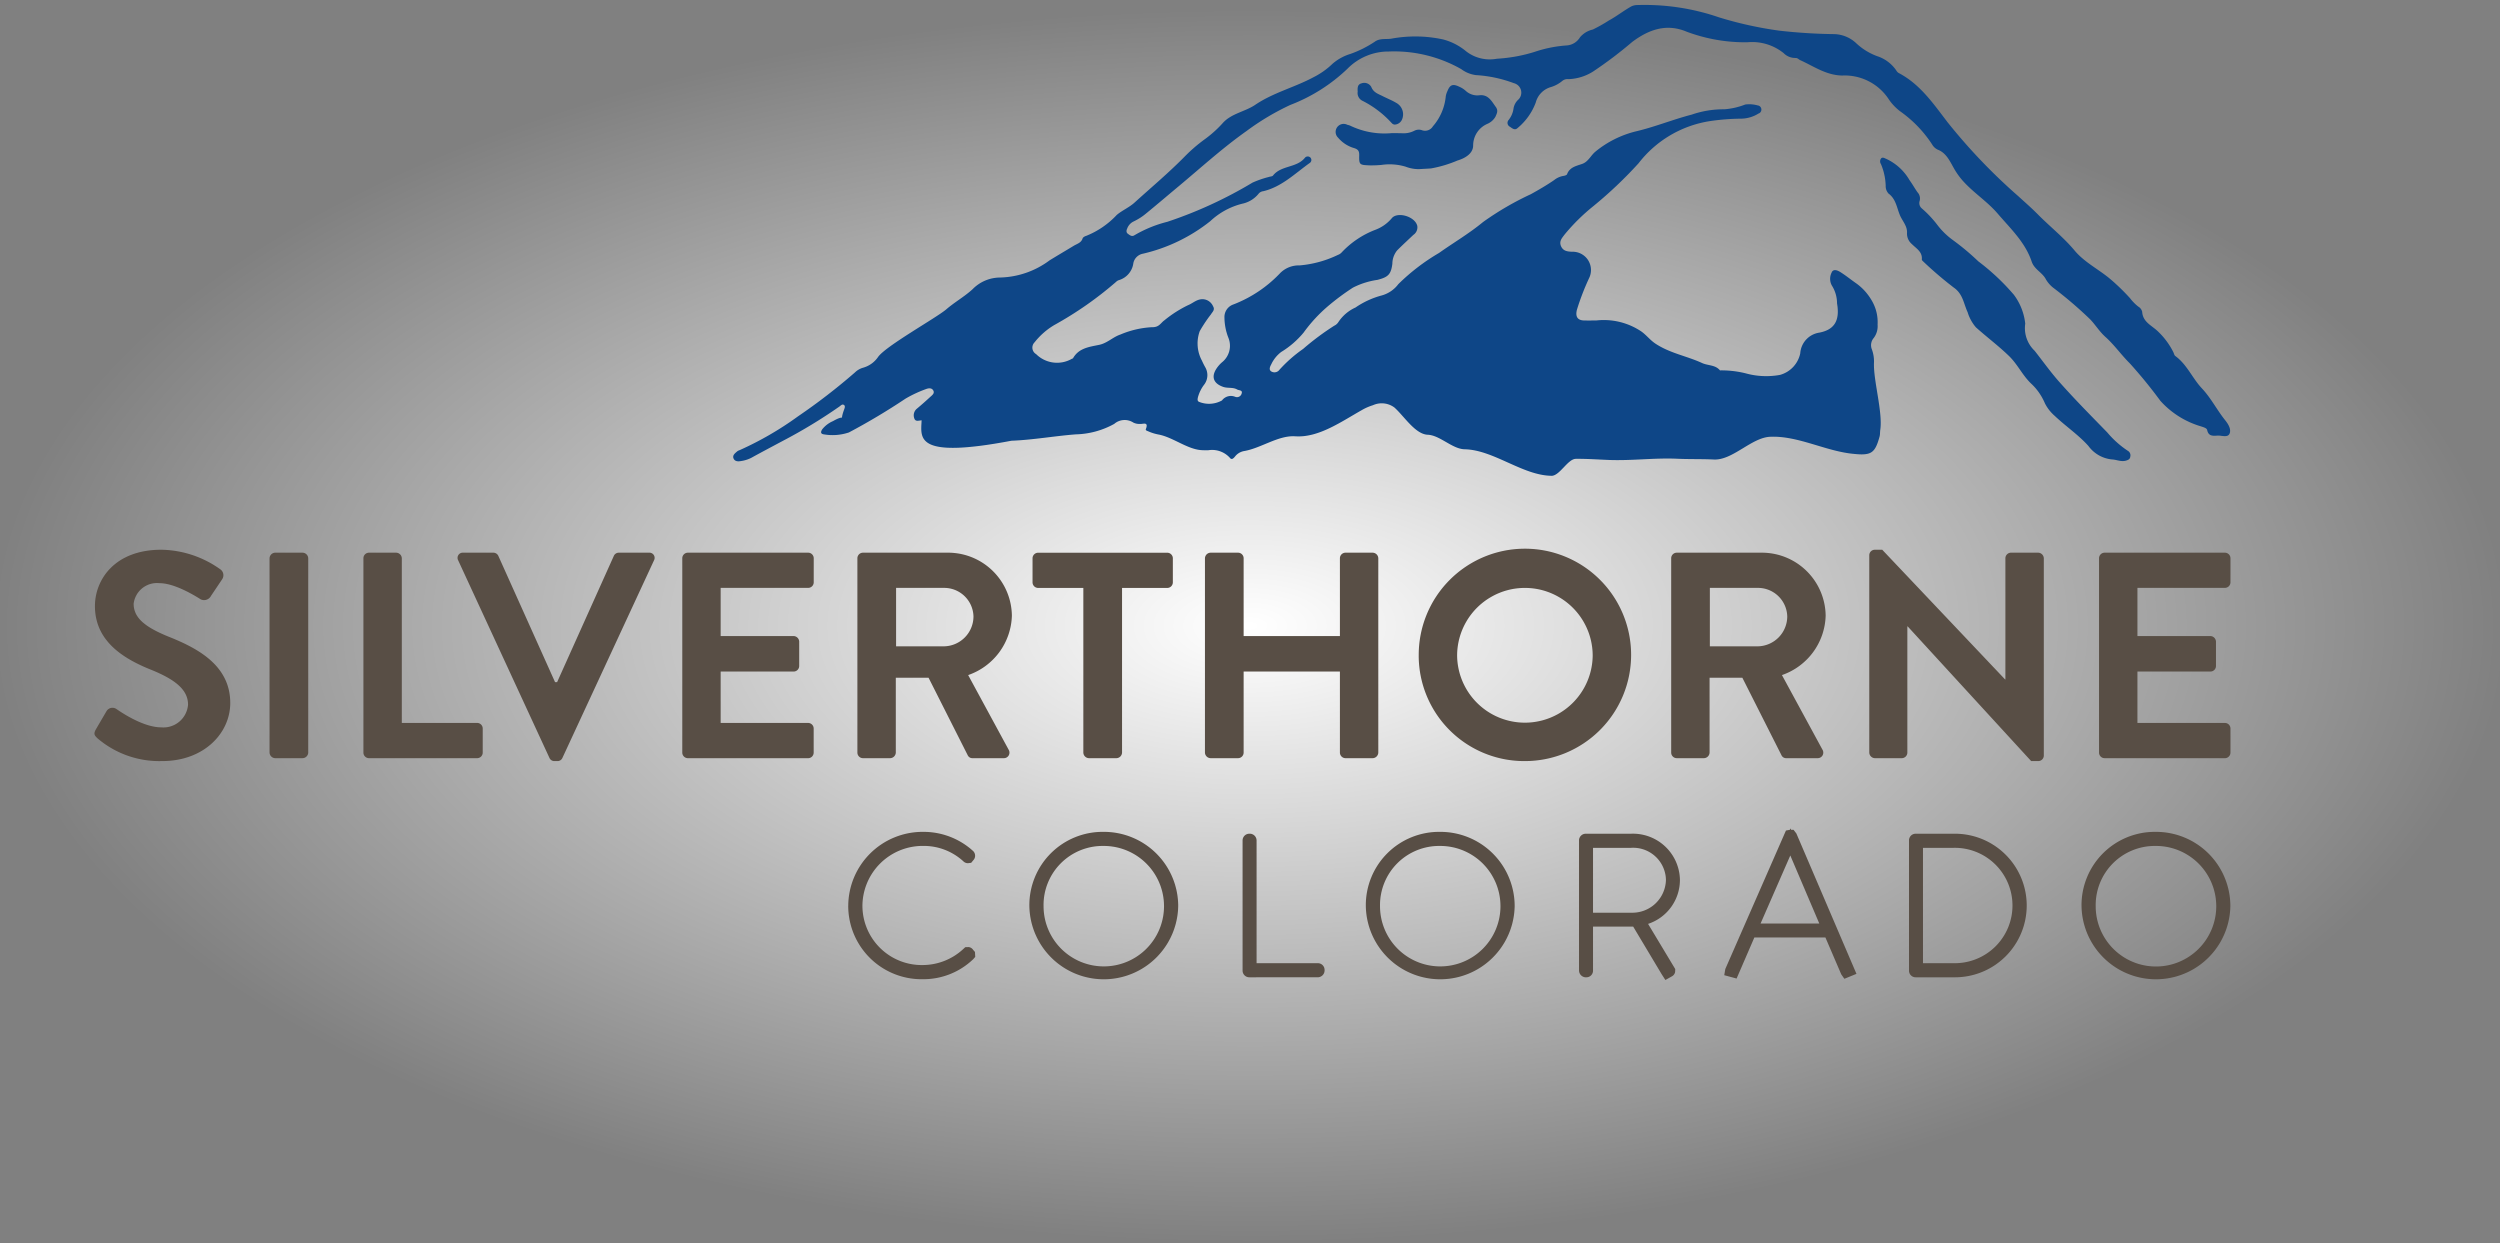 <svg xmlns="http://www.w3.org/2000/svg" xmlns:xlink="http://www.w3.org/1999/xlink" width="253" height="125.839" viewBox="0 0 253 125.839">
  <rect x="0" y="0" width="253" height="125.839" fill="#808080" stroke="none"/>
  <defs>
    <radialGradient id="radial-gradient" cx="0.5" cy="0.5" r="0.5" gradientUnits="objectBoundingBox">
      <stop offset="0" stop-color="#fff"/>
      <stop offset="1" stop-color="#fff" stop-opacity="0"/>
    </radialGradient>
  </defs>
  <g id="Logo" transform="translate(-242.127 -203.526)">
    <rect id="Rectangle_2731" data-name="Rectangle 2731" width="253" height="125" transform="translate(242.127 204.365)" fill="url(#radial-gradient)"/>
    <path id="Union_36" data-name="Union 36" d="M9028.92,6137.02c-2.93-.041-5.85-2.624-8.779-2.683-1.254-.025-2.491-1.42-3.738-1.471-1.267-.05-2.4-1.9-3.376-2.76a2.148,2.148,0,0,0-2.165-.229,5.336,5.336,0,0,0-1.1.478c-2.119,1.194-4.4,2.827-6.759,2.669-1.732-.117-3.478,1.217-5.222,1.5a1.505,1.505,0,0,0-.884.553c-.125.144-.314.372-.5.142a2.422,2.422,0,0,0-2.22-.781c-.248,0-.5,0-.742-.019-1.4-.127-2.8-1.27-4.205-1.562a4.718,4.718,0,0,1-1.08-.324c-.109-.053-.329-.094-.271-.24.237-.607-.068-.571-.361-.534a1.18,1.18,0,0,1-.258.014,1.359,1.359,0,0,1-.646-.137,1.614,1.614,0,0,0-1.936.132,8.443,8.443,0,0,1-3.891,1.06c-2.169.167-4.334.562-6.508.644-9.813,1.863-9.167-.272-9.094-2.064-.258.007-.635.187-.747-.219a.868.868,0,0,1,.276-.966c.482-.4.943-.815,1.4-1.233.179-.162.411-.345.242-.621s-.5-.212-.729-.124a12.535,12.535,0,0,0-2.06.961,65.5,65.5,0,0,1-5.74,3.427,5.166,5.166,0,0,1-2.5.2c-.4-.046-.354-.267-.206-.507a2.776,2.776,0,0,1,1.105-.843c1.4-.8.589.256,1.125-1.189.058-.151.119-.335-.016-.436-.183-.132-.324.05-.466.153a52.37,52.37,0,0,1-5.776,3.5c-1.06.566-2.123,1.126-3.176,1.708a3.364,3.364,0,0,1-1.019.311c-.292.057-.623.043-.749-.274s.162-.521.377-.71a.819.819,0,0,1,.239-.119,33.043,33.043,0,0,0,5.905-3.418,61.625,61.625,0,0,0,5.76-4.441,1.969,1.969,0,0,1,.79-.473,2.729,2.729,0,0,0,1.56-1.1c.776-1.112,5.923-3.975,6.907-4.824.843-.729,1.843-1.283,2.66-2.037a3.912,3.912,0,0,1,2.753-1.178,8.715,8.715,0,0,0,5.035-1.738c.813-.5,1.642-.986,2.461-1.482.331-.2.742-.29.882-.737.036-.116.23-.224.372-.263a8.607,8.607,0,0,0,3.082-2.112c.562-.475,1.256-.756,1.806-1.256,1.7-1.543,3.46-3.016,5.069-4.653a16.065,16.065,0,0,1,1.968-1.706,11.7,11.7,0,0,0,1.882-1.68c.865-.979,2.26-1.153,3.288-1.85,1.842-1.247,3.993-1.767,5.913-2.8a7.785,7.785,0,0,0,1.9-1.345,4.909,4.909,0,0,1,1.8-1,11.07,11.07,0,0,0,2.5-1.251c.481-.35,1.084-.224,1.63-.294a13.31,13.31,0,0,1,5.256.068,6.022,6.022,0,0,1,2.356,1.214,3.9,3.9,0,0,0,3.107.742,15.749,15.749,0,0,0,3.8-.689,12.865,12.865,0,0,1,3.3-.658,1.712,1.712,0,0,0,1.309-.826,2.393,2.393,0,0,1,1.3-.783,15.79,15.79,0,0,0,1.609-.907c.8-.436,1.509-1,2.295-1.44a1.462,1.462,0,0,1,.65-.13,23.107,23.107,0,0,1,8.222,1.249,38.5,38.5,0,0,0,6.058,1.34,54.48,54.48,0,0,0,5.607.354,3.372,3.372,0,0,1,2.235.945,6.238,6.238,0,0,0,2.1,1.288,3.715,3.715,0,0,1,1.938,1.457.691.691,0,0,0,.226.24c2.181,1.137,3.512,3.107,4.948,4.978a58,58,0,0,0,7.135,7.466c.676.616,1.365,1.217,2.007,1.865,1.22,1.238,2.594,2.313,3.715,3.655,1.01,1.21,2.457,1.909,3.646,2.916a21.271,21.271,0,0,1,1.964,1.909,4.9,4.9,0,0,0,.835.852.851.851,0,0,1,.4.519c.057,1.062.993,1.4,1.6,2a7.585,7.585,0,0,1,1.544,2.073c.068.137.1.329.205.409,1.188.861,1.727,2.249,2.692,3.276.925.979,1.514,2.174,2.345,3.21.322.4.657.938.452,1.386-.137.292-.479.251-.819.212a2.091,2.091,0,0,0-.423-.025c-.445.032-.891.064-1.019-.566-.041-.2-.374-.283-.609-.365a8.865,8.865,0,0,1-4.126-2.589,48.145,48.145,0,0,0-3.1-3.8c-.87-.859-1.562-1.866-2.462-2.669-.594-.53-.993-1.194-1.522-1.758a41.81,41.81,0,0,0-3.646-3.133,3.027,3.027,0,0,1-.852-.929c-.35-.7-1.176-1-1.441-1.8-.655-1.957-2.137-3.333-3.44-4.856-.981-1.146-2.233-1.968-3.27-3.043a7.348,7.348,0,0,1-1.112-1.459c-.408-.69-.773-1.619-1.678-1.968a1.293,1.293,0,0,1-.58-.537,12.358,12.358,0,0,0-3.105-3.258,5.08,5.08,0,0,1-1.331-1.386,5.328,5.328,0,0,0-4.648-2.324c-1.64-.025-2.877-.934-4.256-1.553-.155-.071-.27-.23-.468-.224a1.654,1.654,0,0,1-1.213-.489,5.077,5.077,0,0,0-3.674-1.1,16.9,16.9,0,0,1-6.15-1.073c-2.049-.861-3.836-.206-5.5,1.037a42.056,42.056,0,0,1-3.938,2.981,4.983,4.983,0,0,1-2.525.788.819.819,0,0,0-.621.183,3.238,3.238,0,0,1-1.174.625,2.209,2.209,0,0,0-1.507,1.56,6.114,6.114,0,0,1-1.833,2.575c-.286.276-.546.03-.776-.125a.437.437,0,0,1-.131-.692,2.387,2.387,0,0,0,.5-1.208,1.589,1.589,0,0,1,.425-.8.984.984,0,0,0-.4-1.712,13.084,13.084,0,0,0-3.843-.817,3.117,3.117,0,0,1-1.473-.6,13.737,13.737,0,0,0-7.322-1.788,5.831,5.831,0,0,0-4.213,1.756,17.288,17.288,0,0,1-5.77,3.651,25.408,25.408,0,0,0-4.455,2.658c-2.406,1.7-4.577,3.683-6.833,5.564-1.094.911-2.177,1.838-3.281,2.74a5.921,5.921,0,0,1-1.29.831,1.279,1.279,0,0,0-.65.717c-.094.2-.114.4.082.539s.393.315.664.132a12.594,12.594,0,0,1,3.324-1.356,43.318,43.318,0,0,0,8.612-3.963,9.987,9.987,0,0,1,1.64-.569c.144-.055.354-.045.434-.146.827-1.055,2.414-.76,3.242-1.815a.379.379,0,0,1,.548,0,.36.36,0,0,1-.065.537c-1.5,1.064-2.827,2.409-4.7,2.861a.718.718,0,0,0-.457.224,2.892,2.892,0,0,1-1.673,1.041,7.311,7.311,0,0,0-3.245,1.77,17.184,17.184,0,0,1-6.8,3.288,1.217,1.217,0,0,0-.979.938,2.071,2.071,0,0,1-1.466,1.74.7.7,0,0,0-.283.173,36.346,36.346,0,0,1-6.247,4.366,7.252,7.252,0,0,0-2,1.749.76.76,0,0,0,.153,1.2,3.006,3.006,0,0,0,3.623.47c.039-.018.1-.027.116-.06.58-1.027,1.651-1.144,2.64-1.349.819-.171,1.384-.786,2.153-1.046a9.447,9.447,0,0,1,3.167-.74c.765.025.883-.418,1.287-.7a11.952,11.952,0,0,1,2.391-1.53c.517-.206.911-.651,1.56-.6a1.185,1.185,0,0,1,.966.706c.224.368-.062.573-.215.829a14.154,14.154,0,0,0-1.13,1.694,3.656,3.656,0,0,0,.229,3,6.791,6.791,0,0,0,.331.658,1.594,1.594,0,0,1-.071,1.7,3.719,3.719,0,0,0-.68,1.363c-.025.162-.071.3.084.418a2.682,2.682,0,0,0,2.358-.128,1.126,1.126,0,0,1,1.32-.372.486.486,0,0,0,.662-.3c.146-.391-.263-.329-.443-.432-.44-.256-.966-.1-1.438-.274-.963-.34-1.217-1.018-.639-1.872a3.12,3.12,0,0,1,.529-.6,2.137,2.137,0,0,0,.667-2.464,5.765,5.765,0,0,1-.409-2.076,1.341,1.341,0,0,1,.909-1.324,12.893,12.893,0,0,0,4.746-3.187,2.652,2.652,0,0,1,1.952-.763,11.06,11.06,0,0,0,3.875-1.062.946.946,0,0,0,.386-.258,9.149,9.149,0,0,1,3.416-2.288,4,4,0,0,0,1.628-1.14c.541-.728,2.352-.233,2.6.735a.915.915,0,0,1-.395.925c-.548.521-1.105,1.032-1.637,1.566a2.153,2.153,0,0,0-.486,1.35c-.135,1.078-.423,1.358-1.515,1.637a7.86,7.86,0,0,0-2.477.785,24.381,24.381,0,0,0-2.562,1.907,15.35,15.35,0,0,0-2.436,2.651,9.072,9.072,0,0,1-2.266,1.957,3.358,3.358,0,0,0-.993,1.229c-.13.244-.276.548-.022.726a.621.621,0,0,0,.845-.16,14.006,14.006,0,0,1,2.393-2.107,26.634,26.634,0,0,1,3.153-2.352.97.97,0,0,0,.4-.34,4.094,4.094,0,0,1,1.749-1.5,8.588,8.588,0,0,1,2.64-1.217,3.145,3.145,0,0,0,1.694-1.148,20.784,20.784,0,0,1,4.119-3.155c1.477-1.05,3.048-1.964,4.454-3.13a29.91,29.91,0,0,1,4.843-2.82c.8-.445,1.589-.9,2.345-1.42a2.05,2.05,0,0,1,.9-.42c.148-.018.377-.08.413-.178.27-.721.937-.833,1.539-1.048.628-.226.865-.868,1.354-1.256a10.321,10.321,0,0,1,4.1-2.039c1.913-.452,3.735-1.2,5.635-1.694a9.832,9.832,0,0,1,3.288-.534,7.274,7.274,0,0,0,2.116-.484,3.147,3.147,0,0,1,1.252.089.424.424,0,0,1,.089.826,3.412,3.412,0,0,1-1.708.516,23.156,23.156,0,0,0-3.2.247,11.314,11.314,0,0,0-7.231,4.272,42.51,42.51,0,0,1-4.56,4.325,19.9,19.9,0,0,0-2.943,2.909c-.267.358-.565.678-.324,1.189.229.475.655.5,1.073.527a1.853,1.853,0,0,1,1.752,2.669,24.68,24.68,0,0,0-1.24,3.226c-.153.665.053,1.043.739,1.06.45.009.9,0,1.227,0A6.823,6.823,0,0,1,9038,6122.4c.523.365.891.872,1.441,1.24,1.461.977,3.181,1.256,4.73,1.97.589.274,1.34.167,1.809.742a10.29,10.29,0,0,1,2.58.294,7.764,7.764,0,0,0,3.486.165,2.865,2.865,0,0,0,2.058-2.187,2.266,2.266,0,0,1,1.915-2.089c1.539-.288,2.114-1.219,1.807-2.968a3.362,3.362,0,0,0-.523-1.8,1.4,1.4,0,0,1-.034-1.292c.162-.443.619-.244.9-.066.564.354,1.082.781,1.633,1.16a5.57,5.57,0,0,1,1.575,1.781,4.29,4.29,0,0,1,.553,2.368,1.968,1.968,0,0,1-.4,1.368,1.119,1.119,0,0,0-.185,1.124,3.526,3.526,0,0,1,.222,1.3c-.094,1.811.9,5.037.635,6.861-.034.219-.012.45-.066.66-.481,1.77-.872,1.973-2.85,1.747-2.737-.312-5.479-1.831-8.233-1.706-1.893.087-3.8,2.4-5.7,2.3-1.212-.059-2.447-.021-3.662-.075-1.185-.055-2.365,0-3.546.057-1.135.055-2.27.107-3.4.064-1.116-.043-2.23-.125-3.35-.114-.821.009-1.631,1.719-2.462,1.719Zm56.745-1.653a3.349,3.349,0,0,1-2.4-1.366c-1.027-1.144-2.311-2-3.42-3.055a4.2,4.2,0,0,1-.979-1.253,5.792,5.792,0,0,0-1.332-1.943c-.922-.845-1.415-2-2.324-2.872-1.062-1.025-2.237-1.9-3.331-2.884a4.208,4.208,0,0,1-.838-1.532c-.395-.842-.473-1.845-1.388-2.479a37.571,37.571,0,0,1-3.094-2.642c-.064-.057-.158-.146-.153-.21.077-.783-.562-1.11-1-1.555a1.392,1.392,0,0,1-.5-1.114c.053-.685-.442-1.2-.687-1.749-.338-.751-.406-1.685-1.174-2.247a1.11,1.11,0,0,1-.295-.8,6.068,6.068,0,0,0-.481-2.194.488.488,0,0,1,.014-.566c.171-.171.36-.016.548.052a5.279,5.279,0,0,1,2.324,2.133c.29.4.527.826.807,1.228a.919.919,0,0,1,.214.918.706.706,0,0,0,.235.729,11.132,11.132,0,0,1,1.517,1.6,7.538,7.538,0,0,0,1.646,1.617,24.935,24.935,0,0,1,2.551,2.137,22.724,22.724,0,0,1,3.594,3.377,5.93,5.93,0,0,1,1.153,2.925,3.154,3.154,0,0,0,.945,2.74c.826,1.046,1.6,2.139,2.481,3.135,1.564,1.767,3.229,3.445,4.877,5.137a9.677,9.677,0,0,0,2.087,1.863.525.525,0,0,1,.244.573c-.024.281-.237.358-.456.42a1.1,1.1,0,0,1-.3.039C9086.377,6135.536,9086.025,6135.381,9085.665,6135.367Zm-71.5-29.63a5.627,5.627,0,0,0-2.432-.178,11.408,11.408,0,0,1-1.217.046c-1.014-.039-1.071-.055-1.046-1.043.012-.477-.181-.617-.633-.74a3.349,3.349,0,0,1-1.5-1.014.811.811,0,0,1,.936-1.306,1.553,1.553,0,0,1,.259.073,8,8,0,0,0,4.219.769c.4,0,.793,0,1.188.016a2.383,2.383,0,0,0,1.1-.253.971.971,0,0,1,.77-.064.922.922,0,0,0,1.116-.388,5.362,5.362,0,0,0,1.293-2.934,1.85,1.85,0,0,1,.183-.637c.255-.644.55-.753,1.193-.438a2.268,2.268,0,0,1,.621.386,1.74,1.74,0,0,0,1.473.473c.87-.064,1.194.63,1.612,1.2.27.372.089.678-.055,1a1.727,1.727,0,0,1-.795.694,2.383,2.383,0,0,0-1.449,2.185c0,.865-.889,1.324-1.592,1.532a12.342,12.342,0,0,1-2.676.8c-.354.025-.71.041-1.064.062-.077.006-.153.009-.229.009A3.644,3.644,0,0,1,9014.17,6105.737Zm-1.427-4.434a10.18,10.18,0,0,0-2.962-2.244.872.872,0,0,1-.461-.911c-.019-.375-.032-.738.393-.845a.81.81,0,0,1,.991.379c.224.56.705.692,1.15.92s.937.42,1.372.681a1.319,1.319,0,0,1,.56,1.729.846.846,0,0,1-.7.466A.409.409,0,0,1,9012.743,6101.3Z" transform="translate(-8629.791 -5885.344)" fill="#0e4687" stroke="rgba(0,0,0,0)" stroke-miterlimit="10" stroke-width="1"/>
    <path id="Union_37" data-name="Union 37" d="M9104.737,6132.334l-2.888-4.829h-4.065v4.454a.669.669,0,0,1-.66.676.7.7,0,0,1-.757-.676v-13.178a.679.679,0,0,1,.679-.676h4.58a4.757,4.757,0,0,1,4.953,4.652,4.689,4.689,0,0,1-3.224,4.472l2.75,4.574-.014.3a.636.636,0,0,1-.285.412l-.7.393Zm-6.953-6.236h3.863a3.4,3.4,0,0,0,3.516-3.341,3.318,3.318,0,0,0-3.537-3.224h-3.842Zm49.436-.708a7.417,7.417,0,0,1,7.521-7.473,7.516,7.516,0,0,1,7.542,7.473,7.532,7.532,0,0,1-15.063,0Zm1.435,0a6.1,6.1,0,1,0,6.087-6.048A5.984,5.984,0,0,0,9148.654,6125.39Zm-73.864,0a7.418,7.418,0,0,1,7.523-7.473,7.514,7.514,0,0,1,7.54,7.473,7.532,7.532,0,0,1-15.063,0Zm1.437,0a6.095,6.095,0,1,0,6.087-6.048A5.985,5.985,0,0,0,9076.227,6125.39Zm-35.487,0a7.417,7.417,0,0,1,7.521-7.473,7.516,7.516,0,0,1,7.542,7.473,7.532,7.532,0,0,1-15.063,0Zm1.438,0a6.095,6.095,0,1,0,6.084-6.048A5.982,5.982,0,0,0,9042.177,6125.39Zm-19.766,0a7.525,7.525,0,0,1,7.563-7.473,7.441,7.441,0,0,1,5.043,1.911.666.666,0,0,1,.122.872l-.29.35-.327.039h-.007a.659.659,0,0,1-.464-.2,5.923,5.923,0,0,0-4.077-1.55,6.1,6.1,0,0,0-6.128,6.048,6.005,6.005,0,0,0,6.128,6.008,6.068,6.068,0,0,0,4.1-1.642l.18-.166.34-.011a.629.629,0,0,1,.458.285l.182.207.029.5-.2.23a7.277,7.277,0,0,1-5.089,2.03A7.422,7.422,0,0,1,9022.411,6125.39Zm100.494,6.951-1.607-3.741h-7.187l-1.8,4.16-1.249-.338.108-.628,6.137-14.013.394-.071.064-.145.058.14h.25l.288.375,6.081,14.206-1.223.5Zm-8.168-5.148h5.944l-2.934-6.887Zm15.681,5.442a.667.667,0,0,1-.658-.676v-13.178a.669.669,0,0,1,.658-.676h3.867a7.266,7.266,0,1,1,0,14.53Zm.756-1.428h3.111a5.838,5.838,0,1,0,0-11.674h-3.111ZM9063,6132.635a.679.679,0,0,1-.681-.676v-13.178a.681.681,0,0,1,.681-.676.689.689,0,0,1,.736.676v12.426h6.2a.678.678,0,0,1,.681.676.7.7,0,0,1-.681.751Zm79.124-21.881-12.5-13.633h-.03v12.773a.567.567,0,0,1-.565.566h-2.721a.586.586,0,0,1-.567-.566V6089.9a.558.558,0,0,1,.567-.533h.745l12.436,13.129h.027v-12.267a.569.569,0,0,1,.57-.566h2.75a.589.589,0,0,1,.568.566v19.991a.561.561,0,0,1-.568.533Zm-61.979-10.665a10.747,10.747,0,1,1,10.731,10.665A10.683,10.683,0,0,1,9080.143,6100.089Zm3.886,0a6.86,6.86,0,0,0,13.719,0,6.859,6.859,0,1,0-13.719,0Zm-91.35,10.665a.537.537,0,0,1-.508-.324l-9.236-19.993a.525.525,0,0,1,.508-.773h3.049a.549.549,0,0,1,.509.327l5.739,12.775h.207l5.739-12.775a.55.55,0,0,1,.508-.327h3.052a.526.526,0,0,1,.508.773l-9.269,19.993a.533.533,0,0,1-.509.324Zm-46.26-2.318c-.269-.267-.418-.414-.151-.89l1.078-1.842a.7.7,0,0,1,1.017-.209c.149.09,2.568,1.844,4.512,1.844a2.5,2.5,0,0,0,2.723-2.29c0-1.513-1.288-2.553-3.8-3.562-2.81-1.131-5.622-2.911-5.622-6.417,0-2.645,1.973-5.705,6.726-5.705a10.538,10.538,0,0,1,5.979,1.994.729.729,0,0,1,.18.979l-1.136,1.692a.788.788,0,0,1-1.044.356c-.241-.147-2.514-1.635-4.155-1.635a2.378,2.378,0,0,0-2.633,2.081c0,1.4,1.108,2.345,3.527,3.327,2.9,1.157,6.25,2.881,6.25,6.714,0,3.058-2.663,5.879-6.878,5.879A9.64,9.64,0,0,1,8946.419,6108.436Zm203.139,2.024a.565.565,0,0,1-.567-.566v-19.667a.563.563,0,0,1,.567-.563h12.164a.567.567,0,0,1,.57.563v2.435a.566.566,0,0,1-.57.563h-8.846v4.875h7.381a.584.584,0,0,1,.568.563v2.467a.564.564,0,0,1-.568.563h-7.381v5.2h8.846a.569.569,0,0,1,.57.565v2.438a.569.569,0,0,1-.57.566Zm-32.21,0a.516.516,0,0,1-.479-.269l-3.974-7.871h-3.317v7.574a.588.588,0,0,1-.568.566h-2.75a.567.567,0,0,1-.568-.566v-19.667a.565.565,0,0,1,.568-.563h8.549a6.455,6.455,0,0,1,6.515,6.386,6.556,6.556,0,0,1-4.424,6l4.1,7.547a.564.564,0,0,1-.509.862Zm-7.742-11.32h4.875a3.033,3.033,0,0,0,2.957-3.028,2.966,2.966,0,0,0-2.957-2.886h-4.875Zm-36.871,11.32a.569.569,0,0,1-.568-.566v-8.2h-9.743v8.2a.568.568,0,0,1-.567.566h-2.78a.588.588,0,0,1-.568-.566v-19.667a.586.586,0,0,1,.568-.563h2.78a.566.566,0,0,1,.567.563v7.873h9.743v-7.873a.567.567,0,0,1,.568-.563h2.75a.584.584,0,0,1,.567.563v19.667a.586.586,0,0,1-.567.566Zm-37.741,0a.518.518,0,0,1-.479-.269l-3.976-7.871h-3.315v7.574a.59.59,0,0,1-.57.566h-2.75a.567.567,0,0,1-.568-.566v-19.667a.565.565,0,0,1,.568-.563h8.549a6.454,6.454,0,0,1,6.517,6.386,6.559,6.559,0,0,1-4.424,6l4.093,7.547a.562.562,0,0,1-.508.862Zm-7.742-11.32h4.873a3.034,3.034,0,0,0,2.959-3.028,2.966,2.966,0,0,0-2.959-2.886h-4.873Zm-21.067,11.32a.569.569,0,0,1-.57-.566v-19.667a.567.567,0,0,1,.57-.563h12.164a.564.564,0,0,1,.568.563v2.435a.563.563,0,0,1-.568.563H9009.5v4.875h7.381a.586.586,0,0,1,.568.563v2.467a.566.566,0,0,1-.568.563H9009.5v5.2h8.846a.566.566,0,0,1,.568.565v2.438a.566.566,0,0,1-.568.566Zm-32.272,0a.567.567,0,0,1-.568-.566v-19.667a.565.565,0,0,1,.568-.563h2.75a.586.586,0,0,1,.568.563v16.664h7.62a.566.566,0,0,1,.568.565v2.438a.566.566,0,0,1-.568.566Zm-9.5,0a.589.589,0,0,1-.567-.566v-19.667a.587.587,0,0,1,.567-.563h2.78a.586.586,0,0,1,.568.563v19.667a.588.588,0,0,1-.568.566Zm82.356,0a.585.585,0,0,1-.567-.563v-16.666h-4.573a.567.567,0,0,1-.568-.563v-2.437a.568.568,0,0,1,.568-.563h13.063a.567.567,0,0,1,.568.563v2.438a.566.566,0,0,1-.568.563h-4.573v16.666a.587.587,0,0,1-.568.563Z" transform="translate(-8694.443 -5830.206)" fill="#584e45" stroke="rgba(0,0,0,0)" stroke-miterlimit="10" stroke-width="1"/>
  </g>
</svg>
